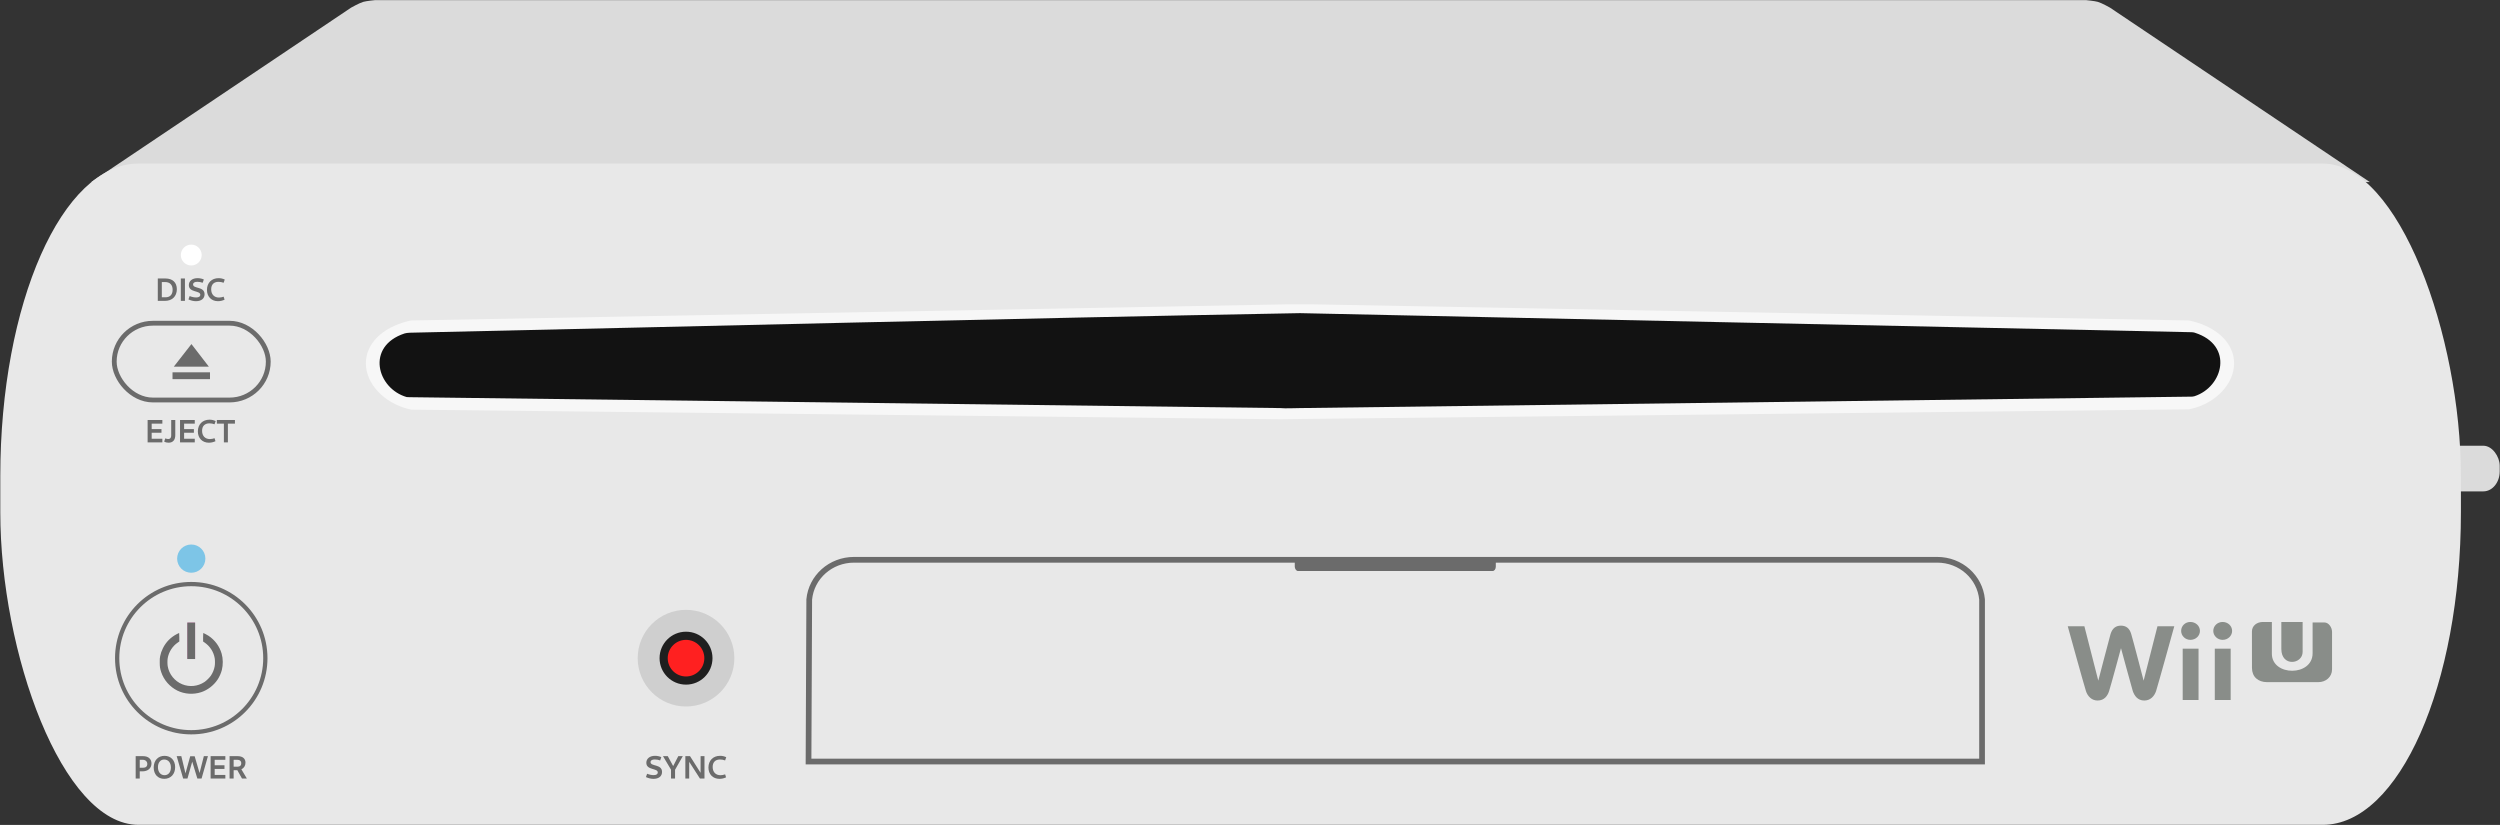 <?xml version="1.0" encoding="UTF-8" standalone="no"?>
<svg
   width="545.5"
   height="180"
   version="1.1"
   viewBox="0 0 545.5 180"
   id="svg2"
   sodipodi:docname="console.svg"
   inkscape:version="1.1.2 (0a00cf5339, 2022-02-04)"
   xmlns:inkscape="http://www.inkscape.org/namespaces/inkscape"
   xmlns:sodipodi="http://sodipodi.sourceforge.net/DTD/sodipodi-0.dtd"
   xmlns="http://www.w3.org/2000/svg"
   xmlns:svg="http://www.w3.org/2000/svg">
  <rect x="0" y="0" width="545.5" height="180" fill="#333333" stroke="none"/>
  <defs
     id="defs6" />
  <sodipodi:namedview
     id="namedview4"
     pagecolor="#ffffff"
     bordercolor="#666666"
     borderopacity="1.0"
     inkscape:pageshadow="2"
     inkscape:pageopacity="0.0"
     inkscape:pagecheckerboard="0"
     showgrid="false"
     inkscape:zoom="1.9166667"
     inkscape:cx="200.60869"
     inkscape:cy="96.260868"
     inkscape:window-width="3840"
     inkscape:window-height="2065"
     inkscape:window-x="0"
     inkscape:window-y="0"
     inkscape:window-maximized="1"
     inkscape:current-layer="svg2" />
  <g
     id="g6052"
     transform="translate(0.065,-84.07)">
    <path
       id="rect2717-3"
       style="fill:#dbdbdb;fill-opacity:1;stroke-width:1.369;stop-color:#000000"
       d="m 81.803,84.093 c 0,0 -1.957,0.192 -2.586,0.379 -0.945,0.282 -2.68,1.271 -2.68,1.271 L 19.84,123.8 h 207.691 29.402 0.158 22.697 0.158 29.402 207.691 L 460.344,85.743 c 0,0 -1.734,-0.99 -2.68,-1.271 -0.629,-0.187 -2.586,-0.379 -2.586,-0.379 h -145.729 -29.402 -0.158 -22.697 -0.158 -29.402 z" />
    <rect
       style="fill:#dbdbdb;fill-opacity:1;stroke:none;stroke-width:1.555;stroke-miterlimit:4;stroke-dasharray:none;stroke-opacity:1;stop-color:#000000"
       id="rect6941-6"
       width="13.433"
       height="9.96"
       x="531.938"
       y="181.328"
       rx="3.573"
       ry="4.35" />
    <rect
       style="fill:#e8e8e8;fill-opacity:1;stroke:none;stroke-width:1.262;stop-color:#000000"
       id="rect1440-7"
       width="536.906"
       height="144.287"
       x="-3.2238771e-07"
       y="119.759"
       rx="30.135"
       ry="68.196" />
    <path
       d="m 279.44,175.555 -189.708,-2.096 -0.684,-0.15 c -5.373,-1.347 -9.28,-5.539 -9.28,-9.956 0,-4.267 3.517,-7.785 9.183,-9.207 l 0.684,-0.15 190.978,-3.518 h 5.861 l 191.075,3.518 0.684,0.15 c 5.666,1.422 9.183,4.94 9.183,9.207 0,4.416 -3.907,8.608 -9.183,9.881 l -0.684,0.15 -192.834,2.096 z"
       id="path31-9-5"
       inkscape:connector-curvature="0"
       style="fill:#f7f7f7;fill-opacity:1;stroke-width:0.855" />
    <path
       d="m 88.22,156.828 c -8.539,2.808 -6.035,12.008 0.448,13.88 l 0.574,0.029 190.049,2.376 c 1.3,0.119 2.9,0 4.3,0 l 194.457,-2.495 0.272,-0.007 c 0.097,-0.002 0.357,-0.054 0.448,-0.084 6.305,-2.059 8.631,-11.131 0.08,-13.855 -0.117,-0.037 -0.273,-0.085 -0.479,-0.098 l -0.312,-0.019 -194.466,-4.158 c -64.675,1.186 -129.45,2.846 -194.225,4.271 -0.11,0.002 -0.478,0.024 -0.642,0.054 -0.468,0.088 -0.505,0.105 -0.505,0.105 z"
       id="path35-7-3"
       inkscape:connector-curvature="0"
       style="fill:#121212;fill-opacity:1;stroke-width:1.091"
       sodipodi:nodetypes="scccccssssccssss" />
    <circle
       style="fill:#e8e8e8;fill-opacity:1;stroke:#6b6b6b;stroke-width:0.931;stroke-miterlimit:4;stroke-dasharray:none;stroke-opacity:1;stop-color:#000000"
       id="path4236-5"
       cx="41.667"
       cy="227.682"
       r="16.167" />
    <circle
       style="fill:#009de5;fill-opacity:0.463;stroke:none;stroke-width:1.039;stroke-miterlimit:4;stroke-dasharray:none;stroke-opacity:1;stop-color:#000000"
       id="path4358-6"
       cx="41.667"
       cy="205.962"
       r="3.081" />
    <rect
       style="fill:#e8e8e8;fill-opacity:1;stroke:#6b6b6b;stroke-width:1.05;stroke-miterlimit:4;stroke-dasharray:none;stroke-opacity:1;stop-color:#000000"
       id="rect4727-2"
       width="33.608"
       height="16.754"
       x="24.863"
       y="154.597"
       rx="8.437"
       ry="8.377" />
    <circle
       style="fill:#cfcfcf;fill-opacity:1;stroke:none;stroke-width:2.55;stroke-miterlimit:4;stroke-dasharray:none;stroke-opacity:1;stop-color:#000000"
       id="path5464-5-9"
       cx="149.626"
       cy="227.682"
       r="10.545" />
    <circle
       style="fill:#ff2020;fill-opacity:1;stroke:#1f1f1f;stroke-width:1.781;stroke-miterlimit:4;stroke-dasharray:none;stroke-opacity:1;stop-color:#000000"
       id="path5464-1"
       cx="149.626"
       cy="227.682"
       r="4.885" />
    <path
       id="rect5881-2"
       style="fill:#e8e8e8;fill-opacity:1;stroke:#6b6b6b;stroke-width:1.246;stroke-miterlimit:4;stroke-dasharray:none;stroke-opacity:1;stop-color:#000000"
       d="m 186.303,206.214 c -5.162,0 -9.326,3.792 -9.793,8.646 v 0 l -0.154,35.377 h 256.064 v -35.377 0 c -0.467,-4.855 -4.631,-8.646 -9.793,-8.646 z"
       sodipodi:nodetypes="sccccccss" />
    <rect
       style="fill:#6b6b6b;fill-opacity:1;stroke:none;stroke-width:1.569;stroke-miterlimit:4;stroke-dasharray:none;stroke-opacity:1;stop-color:#000000"
       id="rect6545-7"
       width="43.866"
       height="2.979"
       x="282.454"
       y="205.684"
       rx="0.694"
       ry="0.944" />
    <path
       sodipodi:nodetypes="cccc"
       inkscape:connector-curvature="0"
       id="rect5964-6-0"
       d="m 41.708,159.147 3.803,4.934 h -7.658 z"
       style="vector-effect:none;fill:#6b6b6b;fill-opacity:1;stroke:none;stroke-width:0.495;stroke-linecap:round;stroke-linejoin:miter;stroke-miterlimit:4;stroke-dasharray:none;stroke-dashoffset:0;stroke-opacity:1;paint-order:normal" />
    <rect
       y="165.309"
       x="37.578"
       height="1.492"
       width="8.178"
       id="rect5984-2-9"
       style="vector-effect:none;fill:#6b6b6b;fill-opacity:1;stroke:none;stroke-width:0.486;stroke-linecap:round;stroke-linejoin:miter;stroke-miterlimit:4;stroke-dasharray:none;stroke-dashoffset:0;stroke-opacity:1;paint-order:normal" />
    <rect
       style="opacity:0.442;fill:#ff20ae;fill-opacity:1;stroke:none;stroke-width:1.448;stroke-miterlimit:4;stroke-dasharray:none;stroke-opacity:1;stop-color:#000000"
       id="rect8623-3"
       width="1.702"
       height="7.934"
       x="40.806"
       y="219.914"
       rx="0"
       ry="0" />
    <path
       style="fill:#6b6b6b;fill-opacity:1;stroke-width:0.002"
       inkscape:connector-curvature="0"
       id="path4-6"
       d="m 40.806,223.893 v 3.979 h 0.851 0.851 v -3.979 -3.979 h -0.851 -0.851 z" />
    <path
       style="fill:#6b6b6b;fill-opacity:1;stroke-width:0.002"
       inkscape:connector-curvature="0"
       id="path6-0"
       d="m 38.572,222.399 c -1.374,0.701 -2.432,1.767 -3.097,3.129 -0.304,0.616 -0.466,1.095 -0.596,1.731 -0.081,0.397 -0.093,0.576 -0.089,1.33 0,0.977 0.057,1.338 0.324,2.149 0.572,1.723 1.861,3.194 3.523,4.025 1.561,0.774 3.478,0.904 5.189,0.345 1.39,-0.45 2.732,-1.476 3.575,-2.732 0.397,-0.588 0.762,-1.403 0.94,-2.104 0.284,-1.135 0.272,-2.477 -0.041,-3.567 -0.454,-1.589 -1.443,-2.943 -2.821,-3.879 -0.3,-0.199 -1.119,-0.64 -1.192,-0.64 -0.02,0 -0.036,0.418 -0.036,0.932 v 0.928 l 0.296,0.203 c 1.196,0.811 1.994,2.039 2.238,3.433 0.077,0.454 0.077,1.285 0,1.743 -0.13,0.742 -0.405,1.431 -0.835,2.071 -0.272,0.409 -0.981,1.115 -1.395,1.386 -1.48,0.969 -3.255,1.151 -4.864,0.491 -1.654,-0.673 -2.878,-2.205 -3.162,-3.948 -0.077,-0.474 -0.077,-1.297 0,-1.743 0.239,-1.358 1.042,-2.615 2.173,-3.389 l 0.361,-0.247 v -0.932 c 0,-0.511 -0.016,-0.928 -0.036,-0.928 -0.016,1.6e-4 -0.223,0.097 -0.454,0.215 z" />
    <g
       id="g87932-6"
       transform="matrix(0.155,0,0,0.155,343.151,164.08)">
      <g
         fill="#1f9ebb"
         id="g10-2"
         transform="translate(696.567,359.379)"
         style="fill:#898d89;fill-opacity:1">
        <path
           d="m 300.675,38.038 c 0,25.394 29.982,21.766 29.982,4.001 V 0 h -29.982 z"
           id="path6-2-6"
           style="fill:#898d89;fill-opacity:1" />
        <path
           d="m 259.329,64.712 c 0,12.537 8.643,20.006 21.34,20.006 h 72.021 c 10.723,0 19.366,-7.362 19.366,-18.032 V 14.031 c 0,-6.402 -4.748,-13.337 -10.67,-13.337 h -16.698 v 43.319 c 0,32.916 -57.35,32.65 -57.35,0.694 V 0 h -12.697 c -8.269,0 -15.365,5.228 -15.365,13.337 z"
           id="path8-1"
           style="fill:#898d89;fill-opacity:1" />
      </g>
      <g
         fill="#898d89"
         id="g14-8"
         transform="translate(696.567,359.379)">
        <path
           d="m 159.62,12.591 c 0,6.829 5.762,12.59 12.964,12.59 7.576,0 13.497,-5.602 13.497,-12.59 0,-7.042 -5.922,-12.59 -13.497,-12.59 -7.202,-0.054 -12.964,5.548 -12.964,12.59 z m 24.487,97.255 V 37.611 h -22.3 v 72.235 z M 204.86,12.591 c 0,6.829 5.922,12.59 13.177,12.59 7.362,0 13.337,-5.602 13.337,-12.59 0,-7.042 -5.922,-12.59 -13.337,-12.59 -7.255,-0.054 -13.177,5.548 -13.177,12.59 z m 24.487,97.255 V 37.611 h -22.353 v 72.235 z M 126.277,6.082 106.805,82.638 c 0,0 -14.938,-57.457 -17.498,-65.779 C 86.959,8.75 81.944,5.175 74.902,5.175 67.7,5.175 62.845,8.803 60.284,16.858 57.937,25.127 42.999,82.637 42.999,82.637 L 23.42,6.082 H 0 c 0,0 22.513,81.624 25.608,91.173 2.347,7.362 8.109,13.337 16.378,13.337 9.71,0 14.244,-7.042 16.218,-13.337 2.187,-6.509 16.752,-60.338 16.752,-60.338 0,0 14.617,53.883 16.591,60.339 2.187,6.295 6.669,13.337 16.218,13.337 8.482,0 14.031,-5.922 16.592,-13.337 3.041,-9.549 25.608,-91.173 25.608,-91.173 z"
           id="path12-7" />
      </g>
    </g>
    <g
       aria-label="DISC"
       transform="scale(0.988,1.012)"
       id="text125605-9"
       style="font-weight:bold;font-size:6.957px;line-height:1.25;font-family:Cantarell;-inkscape-font-specification:'Cantarell Bold';text-align:center;letter-spacing:0px;word-spacing:0px;text-anchor:middle;fill:#6b6b6b;stroke-width:0.87">
      <path
         d="m 34.782,147.945 h 1.6 c 1.558,0 2.609,-0.974 2.609,-2.511 0,-1.454 -0.939,-2.317 -2.511,-2.317 h -1.697 z m 0.89,-0.772 v -3.284 h 0.737 c 1.05,0 1.649,0.612 1.649,1.663 0,1.037 -0.564,1.621 -1.572,1.621 z"
         id="path150663-2" />
      <path
         d="m 39.868,147.945 h 0.911 v -4.828 h -0.911 z"
         id="path150665-0" />
      <path
         d="m 43.228,148.014 c 1.176,0 1.885,-0.584 1.885,-1.489 0,-1.746 -2.539,-1.141 -2.539,-2.115 0,-0.369 0.334,-0.577 0.939,-0.577 0.397,0 0.835,0.076 1.183,0.209 l 0.257,-0.71 c -0.41,-0.181 -0.911,-0.285 -1.391,-0.285 -1.148,0 -1.92,0.591 -1.92,1.503 0,1.649 2.532,1.106 2.532,2.087 0,0.355 -0.313,0.57 -0.904,0.57 -0.438,0 -0.974,-0.097 -1.454,-0.299 l -0.257,0.724 c 0.515,0.237 1.113,0.383 1.67,0.383 z"
         id="path150667-2" />
      <path
         d="m 48.077,148.014 c 0.494,0 1.037,-0.125 1.454,-0.327 l -0.202,-0.647 c -0.313,0.118 -0.703,0.188 -1.037,0.188 -1.057,0 -1.718,-0.696 -1.718,-1.781 0,-1.023 0.598,-1.607 1.614,-1.607 0.383,0 0.821,0.076 1.134,0.202 l 0.25,-0.696 c -0.41,-0.195 -0.884,-0.299 -1.364,-0.299 -1.524,0 -2.567,1.009 -2.567,2.525 0,1.461 0.988,2.442 2.435,2.442 z"
         id="path150669-3" />
    </g>
    <g
       aria-label="EJECT"
       transform="scale(0.988,1.012)"
       id="text125605-6-7"
       style="font-weight:bold;font-size:6.957px;line-height:1.25;font-family:Cantarell;-inkscape-font-specification:'Cantarell Bold';text-align:center;letter-spacing:0px;word-spacing:0px;text-anchor:middle;fill:#6b6b6b;stroke-width:0.87">
      <path
         d="m 32.535,178.457 h 3.256 v -0.786 h -2.358 v -1.294 h 2.164 v -0.786 h -2.164 v -1.176 h 2.358 v -0.786 h -3.256 z"
         id="path150652-5" />
      <path
         d="m 37.162,178.527 c 0.946,0 1.482,-0.584 1.482,-1.614 v -3.284 H 37.746 v 3.353 c 0,0.487 -0.23,0.751 -0.647,0.751 -0.202,0 -0.466,-0.056 -0.654,-0.146 l -0.257,0.696 c 0.292,0.167 0.626,0.243 0.974,0.243 z"
         id="path150654-9" />
      <path
         d="m 39.694,178.457 h 3.256 v -0.786 h -2.358 v -1.294 h 2.164 v -0.786 h -2.164 v -1.176 h 2.358 v -0.786 h -3.256 z"
         id="path150656-2" />
      <path
         d="m 46.067,178.527 c 0.494,0 1.037,-0.125 1.454,-0.327 l -0.202,-0.647 c -0.313,0.118 -0.703,0.188 -1.037,0.188 -1.057,0 -1.718,-0.696 -1.718,-1.781 0,-1.023 0.598,-1.607 1.614,-1.607 0.383,0 0.821,0.076 1.134,0.202 l 0.25,-0.696 c -0.41,-0.195 -0.884,-0.299 -1.364,-0.299 -1.524,0 -2.567,1.009 -2.567,2.525 0,1.461 0.988,2.442 2.435,2.442 z"
         id="path150658-2" />
      <path
         d="m 49.378,178.457 h 0.884 v -4.042 h 1.558 v -0.786 h -3.993 v 0.786 h 1.551 z"
         id="path150660-8" />
    </g>
    <g
       aria-label="POWER"
       transform="scale(0.988,1.012)"
       id="text125605-6-3-9"
       style="font-weight:bold;font-size:6.957px;line-height:1.25;font-family:Cantarell;-inkscape-font-specification:'Cantarell Bold';text-align:center;letter-spacing:0px;word-spacing:0px;text-anchor:middle;fill:#6b6b6b;stroke-width:0.87">
      <path
         d="m 29.899,250.938 h 0.897 v -1.551 h 0.605 c 1.197,0 1.99,-0.675 1.99,-1.704 0,-0.967 -0.71,-1.572 -1.837,-1.572 H 29.899 Z m 1.572,-4.042 c 0.591,0 0.995,0.362 0.995,0.897 0,0.522 -0.334,0.814 -0.904,0.814 h -0.765 v -1.711 z"
         id="path150672-7" />
      <path
         d="m 36.195,251.001 c 1.454,0 2.421,-1.009 2.421,-2.518 0,-1.461 -0.939,-2.442 -2.344,-2.442 -1.44,0 -2.393,1.009 -2.393,2.518 0,1.468 0.925,2.442 2.317,2.442 z m 0.077,-0.786 c -0.877,0 -1.454,-0.689 -1.454,-1.732 0,-0.995 0.55,-1.649 1.377,-1.649 0.897,0 1.482,0.682 1.482,1.725 0,0.995 -0.557,1.656 -1.405,1.656 z"
         id="path150674-3" />
      <path
         d="m 40.383,250.938 h 0.953 l 1.05,-3.645 1.134,3.645 h 0.932 l 1.405,-4.828 h -0.904 l -0.946,3.638 -1.078,-3.611 H 41.941 l -1.044,3.687 -0.918,-3.715 h -1.023 z"
         id="path150676-6" />
      <path
         d="m 46.449,250.938 h 3.256 v -0.786 h -2.358 v -1.294 h 2.164 v -0.786 h -2.164 v -1.176 h 2.358 v -0.786 H 46.449 Z"
         id="path150678-1" />
      <path
         d="m 50.637,250.938 h 0.897 v -1.802 h 0.786 0.028 l 1.03,1.802 h 1.078 l -1.211,-1.99 c 0.564,-0.264 0.904,-0.786 0.904,-1.433 0,-0.89 -0.647,-1.405 -1.711,-1.405 h -1.802 z m 1.684,-4.049 c 0.564,0 0.897,0.285 0.897,0.765 0,0.452 -0.278,0.724 -0.779,0.724 h -0.904 v -1.489 z"
         id="path150680-2" />
    </g>
    <g
       aria-label="SYNC"
       transform="scale(0.988,1.012)"
       id="text125605-6-3-2-9"
       style="font-weight:bold;font-size:6.957px;line-height:1.25;font-family:Cantarell;-inkscape-font-specification:'Cantarell Bold';text-align:center;letter-spacing:0px;word-spacing:0px;text-anchor:middle;fill:#6b6b6b;stroke-width:0.87">
      <path
         d="m 144.262,251.004 c 1.176,0 1.885,-0.584 1.885,-1.489 0,-1.746 -2.539,-1.141 -2.539,-2.115 0,-0.369 0.334,-0.577 0.939,-0.577 0.397,0 0.835,0.076 1.183,0.209 l 0.257,-0.71 c -0.41,-0.181 -0.911,-0.285 -1.391,-0.285 -1.148,0 -1.92,0.591 -1.92,1.503 0,1.649 2.532,1.106 2.532,2.087 0,0.355 -0.313,0.57 -0.904,0.57 -0.438,0 -0.974,-0.097 -1.454,-0.299 l -0.257,0.724 c 0.515,0.237 1.113,0.383 1.67,0.383 z"
         id="path150683-3" />
      <path
         d="m 148.13,250.935 h 0.89 v -1.892 l 1.711,-2.936 h -0.995 l -1.134,2.143 -1.19,-2.143 h -1.057 l 1.774,2.922 z"
         id="path150685-1" />
      <path
         d="m 151.295,250.935 h 0.849 v -3.604 l 2.372,3.604 h 1.002 v -4.828 h -0.856 l -0.007,3.59 -2.331,-3.59 h -1.03 z"
         id="path150687-9" />
      <path
         d="m 158.83,251.004 c 0.494,0 1.037,-0.125 1.454,-0.327 l -0.202,-0.647 c -0.313,0.118 -0.703,0.188 -1.037,0.188 -1.057,0 -1.718,-0.696 -1.718,-1.781 0,-1.023 0.598,-1.607 1.614,-1.607 0.383,0 0.821,0.076 1.134,0.202 l 0.25,-0.696 c -0.41,-0.195 -0.884,-0.299 -1.364,-0.299 -1.524,0 -2.567,1.009 -2.567,2.525 0,1.461 0.988,2.442 2.435,2.442 z"
         id="path150689-4" />
    </g>
    <circle
       style="fill:#ffffff;fill-opacity:1;stroke:none;stroke-width:1.282;stroke-miterlimit:4;stroke-dasharray:none;stroke-opacity:1;stop-color:#000000"
       id="path88535-7"
       cx="41.667"
       cy="139.721"
       r="2.277" />
  </g>
</svg>
